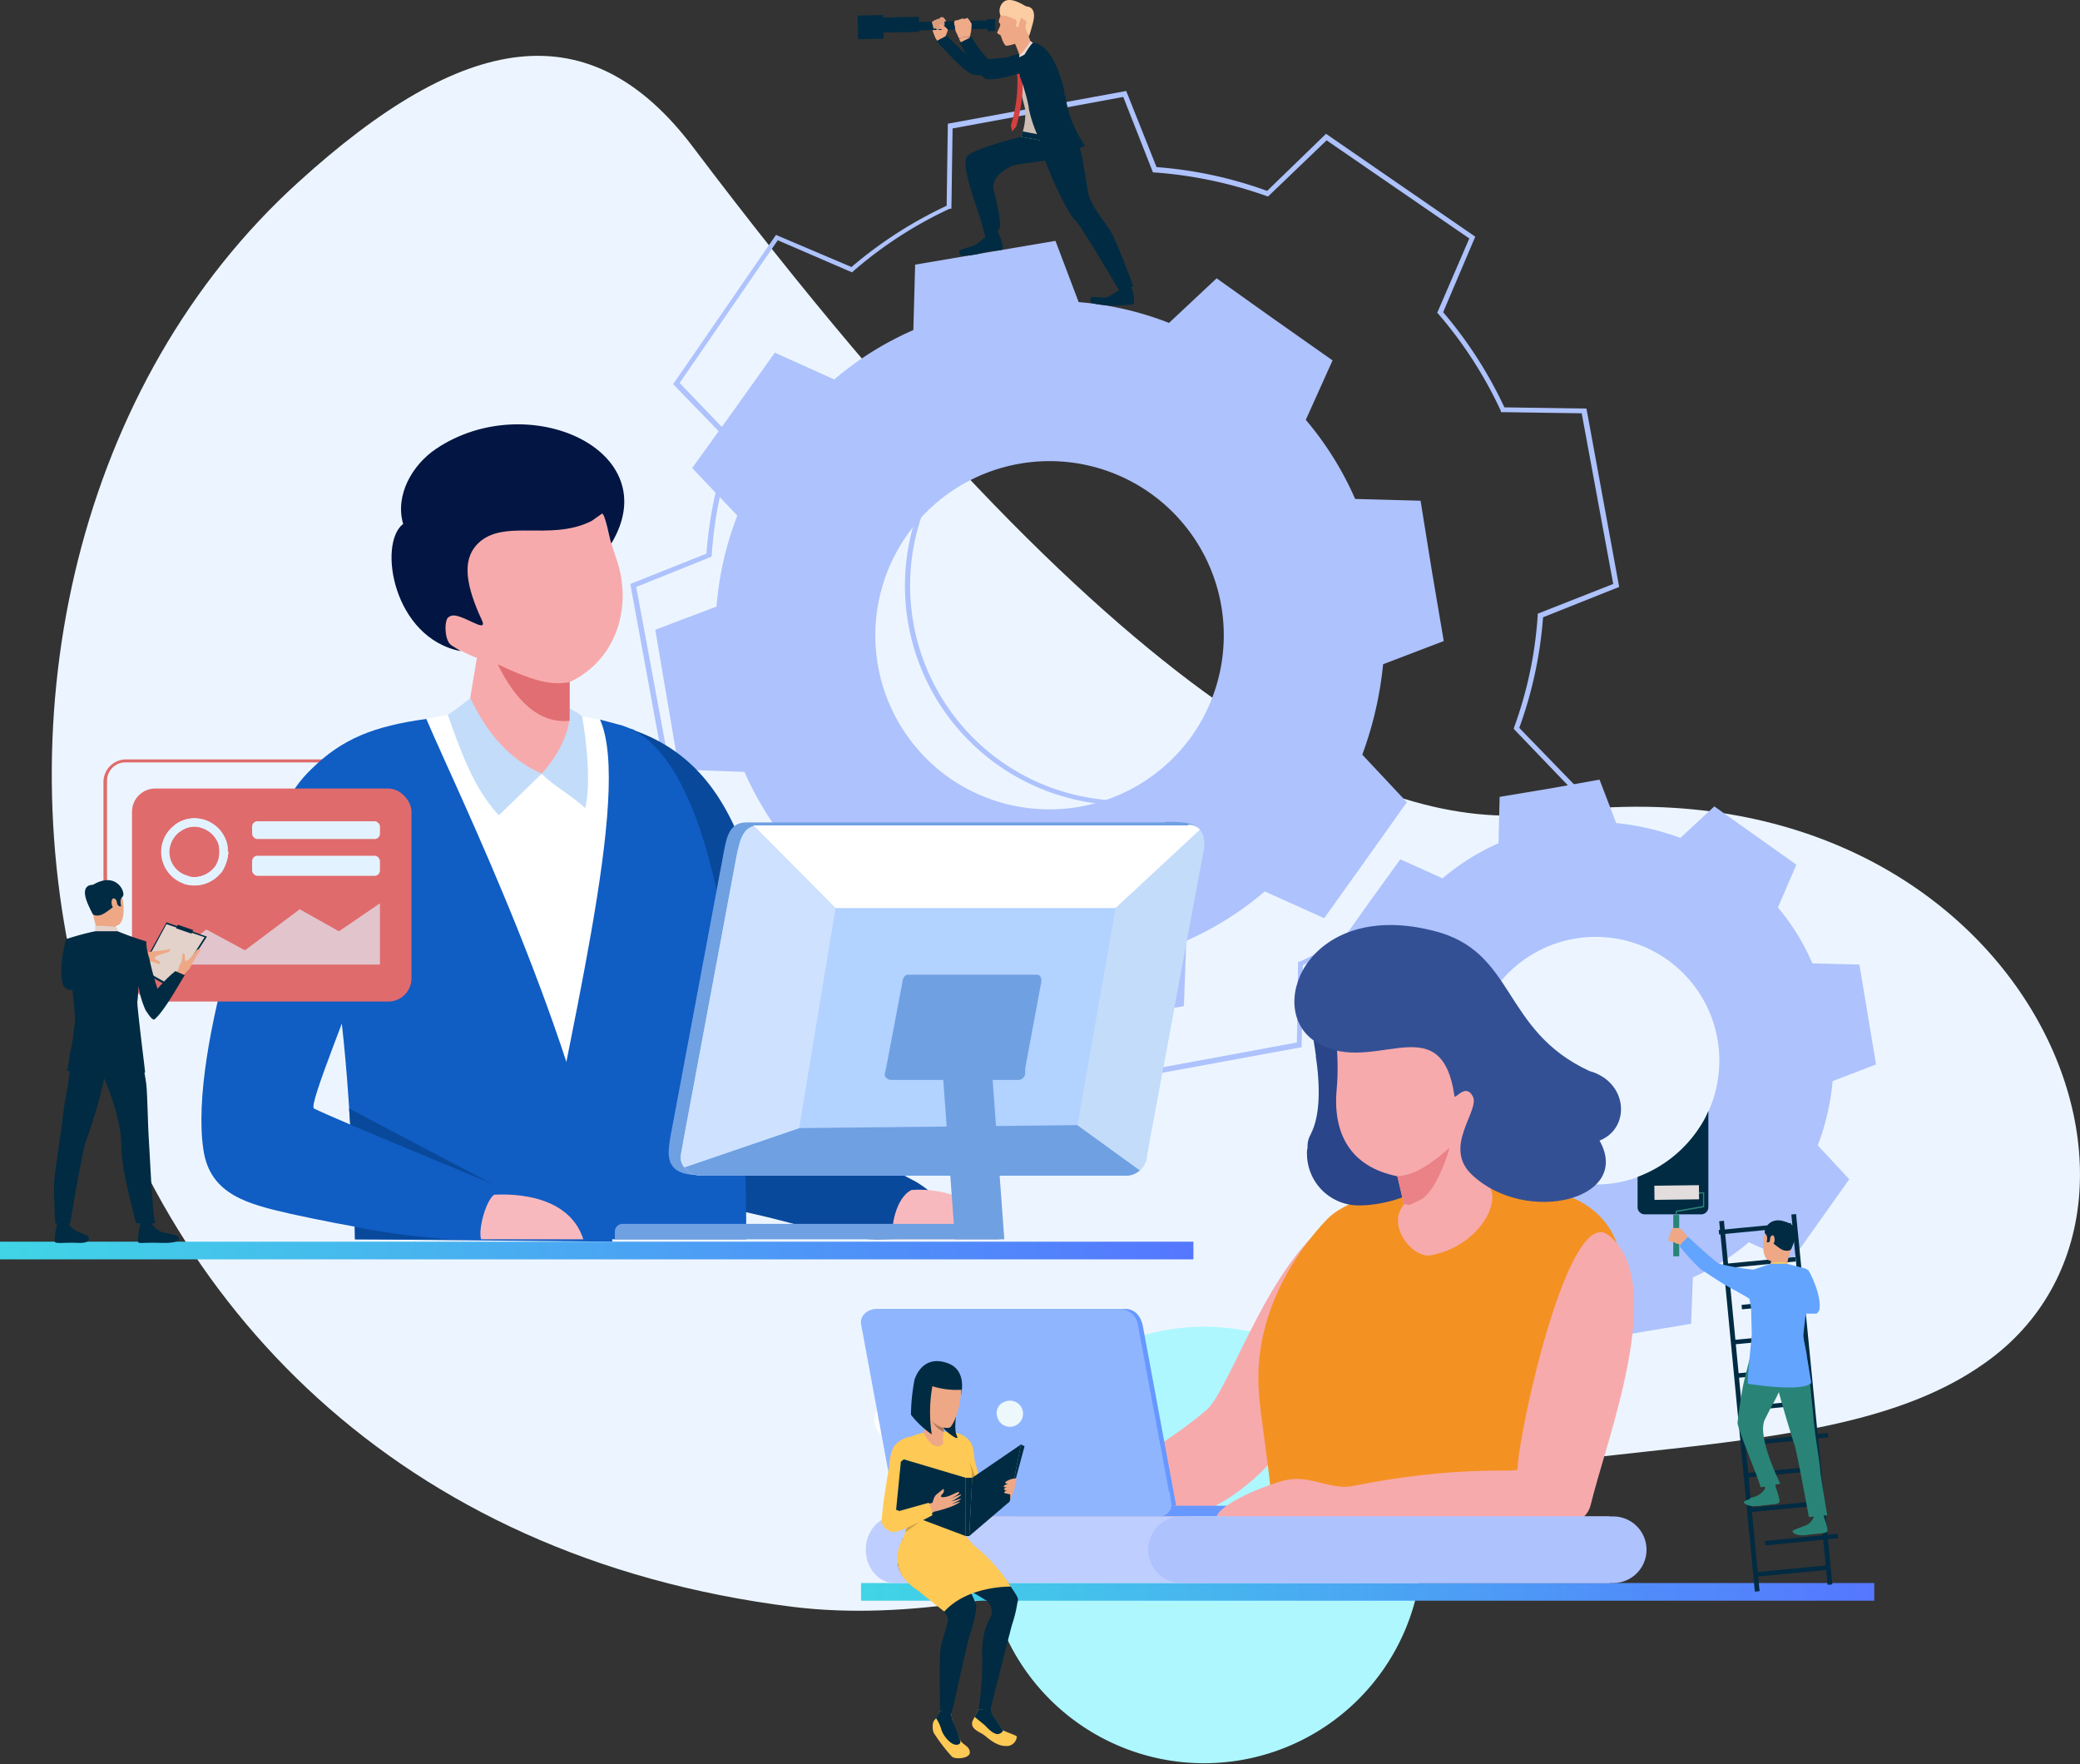<svg id="Layer_1" data-name="Layer 1" xmlns="http://www.w3.org/2000/svg" xmlns:xlink="http://www.w3.org/1999/xlink" viewBox="0 0 349.8 296.7"><rect x="0" y="0" width="349.8" height="296.7" fill="#333333" stroke="none"/><defs><style>.cls-1{fill:#ecf5ff;}.cls-1,.cls-10,.cls-11,.cls-12,.cls-13,.cls-14,.cls-36,.cls-37,.cls-38,.cls-39,.cls-4,.cls-40,.cls-41,.cls-42,.cls-43,.cls-44,.cls-5,.cls-6,.cls-7,.cls-8,.cls-9{fill-rule:evenodd;}.cls-2{fill:#e06b6c;}.cls-3,.cls-41{fill:#aec2fd;}.cls-4{fill:#fff;}.cls-5{fill:#09499b;}.cls-6{fill:#105dc4;}.cls-7{fill:#f7aaac;}.cls-8{fill:#c3dcfa;}.cls-9{fill:#e16e73;}.cls-10{fill:#031542;}.cls-11{fill:#f8b9be;}.cls-12{fill:#6fa0e2;}.cls-13{fill:#b2d2ff;}.cls-14{fill:#cee2ff;}.cls-15{fill:url(#Gradiente_sem_nome_2);}.cls-16{fill:#aef7ff;}.cls-17{fill:url(#Gradiente_sem_nome_2-2);}.cls-18{fill:#002b42;}.cls-19{fill:#298477;}.cls-20{fill:#eea886;}.cls-21{fill:#63a4ff;}.cls-22{fill:#ffd255;}.cls-23{fill:#e3dddd;}.cls-24{fill:#fccca2;}.cls-25{fill:#a77860;}.cls-26{fill:#efaa88;}.cls-27{fill:#db9c7c;}.cls-28{fill:#cfbeb6;}.cls-29{fill:#eddad3;}.cls-30{fill:#d44040;}.cls-31{fill:#e3f2ff;}.cls-32{opacity:0.66;}.cls-33{fill:#e2d2ca;}.cls-34{fill:#ead8cf;}.cls-35{fill:#da9b5b;}.cls-36{fill:#f49123;}.cls-37{fill:#6698ff;}.cls-38{fill:#90b5ff;}.cls-39{fill:#edf8fd;}.cls-40{fill:#beceff;}.cls-42{fill:#2a4589;}.cls-43{fill:#ea8287;}.cls-44{fill:#345095;}.cls-45{fill:#ffc955;}.cls-46{fill:#cfa345;}</style><linearGradient id="Gradiente_sem_nome_2" x1="3604.31" y1="-2334.17" x2="3805.01" y2="-2334.17" gradientTransform="matrix(1, 0, 0, -1, -3604.31, -2123.88)" gradientUnits="userSpaceOnUse"><stop offset="0" stop-color="#40d5e6"/><stop offset="1" stop-color="#57f"/></linearGradient><linearGradient id="Gradiente_sem_nome_2-2" x1="3749.11" y1="-2391.57" x2="3919.51" y2="-2391.57" xlink:href="#Gradiente_sem_nome_2"/></defs><path class="cls-1" d="M133.3,270.2c19.2,2.4,40.8-2.1,58.7-7.5,37.2-11.1,43.5-14.2,84.8-18.6,24.1-2.6,43.4-5.2,57-14.9,38.4-27.1,5.2-103.3-73.2-92.5-26.4,3.6-68.8-12.3-144-111.9C99.2,1.7,78,5.3,50.1,30.7c-73.8,67-50.6,222.8,83.2,239.5"/><path class="cls-2" d="M60.3,162H21.1a3.9,3.9,0,0,1-3.7-3.7V131.4a3.8,3.8,0,0,1,3.7-3.7H60.3a3.8,3.8,0,0,1,3.7,3.7v26.9A3.9,3.9,0,0,1,60.3,162ZM21.1,128.2a3.1,3.1,0,0,0-3.1,3.1h0v26.9a3.1,3.1,0,0,0,3.1,3.1H60.3a3.1,3.1,0,0,0,3.1-3.1h0V131.4a3.1,3.1,0,0,0-3-3.2H21.1Z"/><path class="cls-3" d="M188.9,181.6l-5.1-12.8a69.4,69.4,0,0,1-18.6-4l-9.9,9.6-25.1-17.3,5.4-12.7a70.6,70.6,0,0,1-10.3-16l-13.8-.2-5.5-30,12.8-5.1a69.4,69.4,0,0,1,4-18.6l-9.6-9.9,17.3-25.1,12.7,5.4a70.6,70.6,0,0,1,16-10.3l.2-13.8,30-5.5,5.1,12.8a69.4,69.4,0,0,1,18.6,4l9.9-9.6,25.1,17.3-5.4,12.7a70.6,70.6,0,0,1,10.3,16l13.8.2,5.5,30-12.8,5.1a69.4,69.4,0,0,1-4,18.6l9.6,9.9-17.3,25.1L235.1,152a70.6,70.6,0,0,1-16,10.3l-.2,13.8ZM165,163.9h.2a67.8,67.8,0,0,0,18.9,4h.3l5,12.7,28.7-5.3.2-13.6h.3a69.3,69.3,0,0,0,16.2-10.5l.2-.2,12.5,5.4,16.5-24-9.4-9.8v-.2a67.8,67.8,0,0,0,4-18.9v-.3l12.7-5L266,69.5l-13.6-.2v-.2a69.9,69.9,0,0,0-10.5-16.3l-.2-.2,5.4-12.5-24-16.5L213.3,33h-.2a71.6,71.6,0,0,0-18.9-4h-.3l-5-12.7-28.7,5.3L160,35.1h-.3a69.3,69.3,0,0,0-16.2,10.5l-.2.2-12.5-5.4-16.5,24,9.4,9.8v.2a67.8,67.8,0,0,0-4,18.9v.3L107,98.7l5.3,28.6,13.6.2v.3A69.3,69.3,0,0,0,136.4,144l.2.2-5.4,12.5,24,16.6Zm24.1-28.5a36.9,36.9,0,1,1,30.4-16A36.9,36.9,0,0,1,189.1,135.4Zm-20.5-7.2a36.2,36.2,0,1,0-9.1-50.4c0,.1-.1.1-.1.2A36.2,36.2,0,0,0,168.6,128.2Z"/><path class="cls-3" d="M229.1,126.9a61,61,0,0,0,3.5-15.2l10.2-3.9-2-11.8-1.9-11.8-11-.3a54,54,0,0,0-8.3-13.3l4.5-10-9.8-6.9-9.7-6.9-8,7.5a53.3,53.3,0,0,0-15.2-3.5l-3.9-10.3-11.8,2-11.8,2-.3,11a54,54,0,0,0-13.3,8.3l-10-4.5L123.4,69l-7,9.7,7.6,8a54,54,0,0,0-3.5,15.3l-10.3,3.9,2,11.8,2,11.7,11,.4a56.1,56.1,0,0,0,8.2,13.2L129,153l9.7,7,9.7,6.9,8-7.5a61,61,0,0,0,15.2,3.5l4,10.2,11.8-2,11.7-1.9.4-11a53.4,53.4,0,0,0,13.2-8.3l10,4.5,7-9.8,6.9-9.7Zm-69.6,3.8a29.3,29.3,0,1,1,40.9-6.9A29.4,29.4,0,0,1,159.5,130.7Z"/><path class="cls-4" d="M70.4,122.9c7.2,17.1,9.8,57.3,10.9,85.5h33.2c-.8-27.1-3.7-63.3-9.5-81.8-1.4-4.3-2.4-4.2-4.1-5.6-9.2-1.6-16.8-2.6-29.8,0Z"/><path class="cls-5" d="M112,193.3c1.1,7.7,7.7,9.2,14.6,10.8,9,2,15.2,4.5,21.8,4.3,3.9-.1,7,0,8.6-1.1,5.3-4-3-8.6-3-8.6l-19.8-10.4c-5.5-34.6-7.3-58.1-27.3-65.4-9.5-6.1,4.4,66.1,5.1,70.4"/><path class="cls-6" d="M125.5,208.4c0-38.5-4.7-82.6-21.6-86.6l-3-.8c5.5,12.2-5.6,53.8-11.4,87.4Z"/><path class="cls-6" d="M103,208.8c-5.7-34.5-26.1-75.6-31.3-87.9-8.9,1.2-14.2,3.4-19.2,8.3-8.4,7.9-8.2,20.5-2.5,35.9l5.4-6.4c2.7,12.6,3.8,31.8,4.3,49.7Z"/><polygon class="cls-5" points="58.7 186.4 82.8 199.1 75.7 197.4 59.1 191.6 58.7 186.4"/><path class="cls-7" d="M95.8,114.7v6.5c2.1,4.1,1.9,7.9-3.7,8.9-15.4.7-13.5-10-13.4-10.5l1.5-9c-.5,0-4.8-2.3-5.9-2.6s-2.8-2.5-2.9-4.8,3.4-1.5,3.4-1.5c-4.2-5.8-9-10.5-2.8-15.7,3.5-3,27.9-13.3,28.9-4.5a53.8,53.8,0,0,0,2.7,12.3c2.9,8.1.1,17.2-7.8,20.9"/><path class="cls-8" d="M91.1,130.1l-7.2,7c-4.3-4.5-6.6-11.3-8.6-16.9,1.7-1.1,2.2-1.6,3.8-2.8,1.9,3.9,5.2,9.7,12,12.7"/><path class="cls-8" d="M91.1,130.1c2,2.1,5.3,3.8,7.3,5.8,1-3.9.3-10.9-.5-15.4-.8-.8-1.1-.7-2.1-1.4.4,4.2-2.6,8.7-4.7,11"/><path class="cls-9" d="M83.7,111.7c2,4.1,5.9,10.2,12.1,9.5v-6.5c-2.7.5-5.4.2-12.1-3"/><path class="cls-10" d="M67.8,88.1c-1.4-4.8,1.5-9.9,5.5-12.6,15.4-10.4,39,.2,29.5,15.9-.3-.8-1.1-5.4-1.6-5l-1.7,1.2c-7.1,3.6-15.3-.7-19.5,4.2-2,2.4-1.8,5.9.5,11.3.7,1.6,1.6,2.8-1.1,1.5s-3.3-1.3-4-.8-.7,3.9.5,4.7l1.6,1c-11.4-2.2-14-18.1-9.7-21.4"/><path class="cls-6" d="M49.1,133.4c-5,7.2-17.4,43.1-14.9,59.9,1.1,7.7,7.7,9.2,14.6,10.8,9.1,2,22.7,4.5,29.3,4.3,3.9-.1,7.1,0,8.6-1.1,5.3-4-3.1-7.9-3.1-7.9s-27.5-11.3-30.8-13c-1-.6,6.5-18.2,10.6-30.4s4.4-41.6-14.3-22.6"/><path class="cls-11" d="M150.2,208.4h18.1c-2.1-6.3-9.1-8.7-15-8.3-2.7,1.3-3.6,6.6-3.1,8.3"/><path class="cls-12" d="M104.7,205.8H168v2.6H103.4v-1.3a1.3,1.3,0,0,1,1.3-1.3"/><path class="cls-11" d="M80.9,208.4H98.1c-2-6.3-9.1-7.8-15-7.5-1.4,1-2.7,5.8-2.2,7.5"/><path class="cls-12" d="M195.9,138.3H125.5c-2.8,0-3.3,2.4-3.8,5.1l-9,48c-.3,2.3-1.3,6.2,4.8,6.2h72.1l12.1-57.2c.4-2.3-3.5-2.2-5.8-2.2"/><path class="cls-13" d="M199.8,138.8H127.7c-2.7,0-3.2,2.3-3.8,5L115,191.4h0l-.5,2.8c-.3,1.9,1.5,3.5,3.4,3.5h71.6a3.6,3.6,0,0,0,3.4-3.5l.5-2.8h0l9-48.3c.4-2.3-.2-4.3-2.6-4.3"/><path class="cls-12" d="M115.1,196.3a3.7,3.7,0,0,0,2.8,1.4h71.6a3.4,3.4,0,0,0,2.2-.9l-10.5-7.6-46.8.5Z"/><path class="cls-8" d="M191.7,196.8a4,4,0,0,0,1.2-2.6l.5-2.8h0l9-48.3c.3-1.6.1-3.1-.9-3.8l-13.9,13.5-6.4,36.4Z"/><path class="cls-14" d="M126.7,138.9c-1.9.6-2.3,2.6-2.8,4.9L115,191.4h0l-.5,2.8a2.6,2.6,0,0,0,.6,2.1l19.3-6.6,6.1-36.9Z"/><path class="cls-4" d="M199.8,138.8H126.7l13.8,13.9h47.1l14.2-13.2a2.5,2.5,0,0,0-2-.8"/><path class="cls-12" d="M174.4,163.9H152.8c-.8,0-1,.7-1.1,1.6L149,179.7h0l-.2.9c-.1.5.5,1,1.1,1h21.4a1.2,1.2,0,0,0,1.1-1v-.9h0l2.7-14.5c.1-.7-.1-1.3-.8-1.3"/><polygon class="cls-12" points="165.9 167.5 157.6 167.5 160.6 208.4 168.9 208.4 165.9 167.5"/><path class="cls-5" d="M76.3,208.4a117.4,117.4,0,0,1-16.6-2.1v2.1Z"/><path class="cls-3" d="M305.7,192.6a40.4,40.4,0,0,0,2.5-10.8l7.3-2.8-1.4-8.4-1.4-8.4-7.9-.2a37.8,37.8,0,0,0-5.8-9.4l3.1-7.2-6.9-4.9-6.9-4.9-5.7,5.3a44.6,44.6,0,0,0-10.8-2.5l-2.8-7.3-8.4,1.5-8.4,1.4-.2,7.8a38.2,38.2,0,0,0-9.4,5.9l-7.1-3.2-5,6.9-4.9,6.9L231,164a36.9,36.9,0,0,0-2.5,10.8l-7.3,2.8,1.4,8.4,1.4,8.4,7.8.2a38.2,38.2,0,0,0,5.9,9.4l-3.2,7.2,6.9,4.9,6.9,4.9,5.7-5.3a45.4,45.4,0,0,0,10.9,2.5l2.8,7.3L276,224l8.4-1.4.3-7.8a38.2,38.2,0,0,0,9.4-5.9l7.1,3.2,4.9-6.9,4.9-6.9Zm-49.4,2.7a20.8,20.8,0,1,1,29-4.9h0a20.7,20.7,0,0,1-29,4.9Z"/><rect class="cls-15" y="208.8" width="200.7" height="2.97"/><path class="cls-16" d="M239.2,259.9a36.7,36.7,0,1,1,0-.2Z"/><rect class="cls-17" x="144.8" y="266.2" width="170.4" height="2.97"/><path class="cls-18" d="M287.3,186.8V203a1.2,1.2,0,0,1-1.2,1.2h-9.5a1.2,1.2,0,0,1-1.2-1.2h0v-5.1a21.3,21.3,0,0,0,10.4-8.3A15.1,15.1,0,0,0,287.3,186.8Z"/><rect class="cls-18" x="292.1" y="205.2" width="0.8" height="62.57" transform="translate(-21.3 29.1) rotate(-5.5)"/><rect class="cls-18" x="304.3" y="204" width="0.8" height="62.57" transform="translate(-21.5 30.9) rotate(-5.6)"/><rect class="cls-18" x="292.9" y="218.8" width="12.3" height="0.75" transform="translate(-20.3 30.8) rotate(-5.7)"/><rect class="cls-18" x="291.2" y="224.8" width="12.2" height="0.75" transform="translate(-20.2 29.5) rotate(-5.5)"/><rect class="cls-18" x="291.7" y="230.4" width="12.2" height="0.75" transform="translate(-20.7 29.6) rotate(-5.5)"/><rect class="cls-18" x="292.3" y="236" width="12.2" height="0.75" transform="translate(-21.3 29.7) rotate(-5.5)"/><rect class="cls-18" x="295.2" y="241.5" width="12.3" height="0.75" transform="translate(-22.6 31.2) rotate(-5.7)"/><rect class="cls-18" x="293.3" y="247.2" width="12.2" height="0.75" transform="translate(-22.4 29.8) rotate(-5.5)"/><rect class="cls-18" x="293.9" y="253" width="12.2" height="0.75" transform="translate(-22.9 29.9) rotate(-5.5)"/><rect class="cls-18" x="296.9" y="258.5" width="12.3" height="0.75" transform="translate(-24.3 31.4) rotate(-5.7)"/><rect class="cls-18" x="295.1" y="263.8" width="12.2" height="0.75" transform="translate(-23.9 30.1) rotate(-5.5)"/><rect class="cls-18" x="289.1" y="206.3" width="12.2" height="0.75" transform="translate(-18.5 29.2) rotate(-5.5)"/><rect class="cls-18" x="289.8" y="212" width="12.2" height="0.75" transform="translate(-19 29.3) rotate(-5.5)"/><path class="cls-19" d="M298.6,250.2a5.1,5.1,0,0,1-1.7.3l-.3-1.2,2-.4Z"/><path class="cls-19" d="M295.9,251.4a5.2,5.2,0,0,0,1-1.1,5,5,0,0,0,1.7-.2s.8,2.1.6,2.5-1.2.3-3.3.6-2.8-.5-2.6-.7S295.5,251.7,295.9,251.4Z"/><path class="cls-19" d="M293.1,233.2c.3-1.6,1.5-6,1.5-6l8.9-.6c-.6,4.5-3.1,4.5-4.1,6.9s-1.2,2.3-2.6,5.2,2.6,10.8,2.6,10.8l-3.3.6c-.4-1.6-4-10.1-3.9-10.9S292.8,234.6,293.1,233.2Z"/><path class="cls-20" d="M300.4,205.6a2.3,2.3,0,0,1,1.4,1.9,8.8,8.8,0,0,1-1,3.5c-.6,1.1-2.3,1.3-3.4.9s-1.2-3.8-.2-5.4S300.4,205.6,300.4,205.6Z"/><path class="cls-20" d="M297.8,211.8s3.8-3,3.4-1.7a12.8,12.8,0,0,0-.7,2.8s-2.9,0-2.8-.3A1.1,1.1,0,0,0,297.8,211.8Z"/><path class="cls-18" d="M300.1,205.4s2,.5,1.9,1.7a7.9,7.9,0,0,1-.8,3s-.2.3-1,.2-1.8-1.2-2.2-1.3-.3-.4-.3-.4l-.2.3h-.4s.3-1-.2-1.4S297.4,204.5,300.1,205.4Z"/><path class="cls-20" d="M298.4,208.1c.2.6-.2,1.3-.5,1.3s-.3-.7-.2-1.2S298.3,207.5,298.4,208.1Z"/><path class="cls-21" d="M304.1,213.6c.1,0,2.2,3.9,1.9,6.5,0,.3-.3.6-.5.8h-2.9S300.9,215.7,304.1,213.6Z"/><path class="cls-19" d="M296.9,250.3a5,5,0,0,0,1.7-.2s.8,2.1.6,2.5-1.2.3-3.3.6h-1.4l-.2-1.3a4.4,4.4,0,0,0,1.6-.6A4.7,4.7,0,0,0,296.9,250.3Z"/><path class="cls-22" d="M300.6,212.4h.1s.3.6-.8.7-3,.1-2.1-.7A6.6,6.6,0,0,1,300.6,212.4Z"/><path class="cls-19" d="M306.7,255.1l-1.6.3-.3-1.2,1.9-.4Z"/><path class="cls-19" d="M304.3,231.5c.2,2.3.5,4.8.7,7.2s1,7,1.1,8.4,1.2,7.7,1.2,7.7l-3.1.3s-2-11-2.4-12.1-2.8-9.1-2.9-10,4.6-6.4,4.6-6.4A41.7,41.7,0,0,1,304.3,231.5Z"/><path class="cls-19" d="M304.1,256.3a3.1,3.1,0,0,0,.9-1.1,4.7,4.7,0,0,0,1.7-.2s.8,2.1.6,2.5-1.2.3-3.3.6-2.7-.5-2.5-.7S303.6,256.6,304.1,256.3Z"/><path class="cls-21" d="M293.9,213.9l.4-.2.6-.2,2.9-1h2.6l3.2.8.5.3-.4,7.5h0c-.2,1-.3,2.3-.4,3.2s.4,2.2.6,4l.7,4.2s-.4,1.7-10.6.2c-.3,0,.6-7.8.6-8.3s-.1-2.8-.1-4.4l-.3-1.6-.6-.4-1.4-.8c0-.3.1-.6.1-.8A3.3,3.3,0,0,1,293.9,213.9Z"/><polygon class="cls-19" points="286.4 200.7 285.6 200.7 285.6 200.5 286.6 200.5 286.6 203 282 203.8 282 204.5 281.8 204.5 281.8 203.6 286.4 202.8 286.4 200.7"/><rect class="cls-23" x="278.2" y="199.3" width="7.5" height="2.38" transform="translate(-2.4 3.5) rotate(-0.7)"/><rect class="cls-19" x="281.4" y="204.3" width="1" height="6.96"/><path class="cls-20" d="M280.9,207.5a1.4,1.4,0,0,1,.2-.6l.2-.4h1.2a10.7,10.7,0,0,1,1.4,1.6l-.2.6-.3.8-1.5-.4-.6-.3h-.5l-.2-.2c-.1-.2.1-.5.1-.5A.5.5,0,0,1,280.9,207.5Z"/><path class="cls-21" d="M283.9,208s4.3,4,5.2,4.5a37,37,0,0,0,5.8,1h.3c1.1,1.6-.4,5.2-1,4.8l-2-1.1c-2.5-1.2-5.5-3.4-6.1-3.7a33.3,33.3,0,0,1-3.6-3.9C282.6,209.1,283.9,208,283.9,208Z"/><path class="cls-20" d="M159,6.1a4.9,4.9,0,0,0,.4-1.1c.1-.1,0-.5-.1-1a2.6,2.6,0,0,0-.7-1.1h-.4l-.3.3a.4.4,0,0,0-.5.2c-.2-.1-.3,0-.4.2h0s-.3,0-.4.2.1.5.1.7a6.4,6.4,0,0,0,.6,1.8S157.7,7.1,159,6.1Z"/><path class="cls-20" d="M168.4,2.4s-.7,1.3-.3,1.5-.4,1.4-.4,1.6.5.3.6.5.5,1.7,1,1.7a7,7,0,0,0,3.2-1.3,6.5,6.5,0,0,0,.7-4.5C172.8.7,169.6.2,168.4,2.4Z"/><path class="cls-24" d="M168.3,2.7a2,2,0,0,1,.5-2.4c1.3-1,3.6.8,3.9.8s1.7.2,1,2.8-.7,2.2-.7,2.2a5.7,5.7,0,0,0-.8-1.3,3.2,3.2,0,0,0-1.4-.3s.5-1.1-.2-1.3S169,2.4,168.3,2.7Z"/><path class="cls-20" d="M171.6,3.9c0-.2.2-.9.8-.5s-.3,1.7-.4,1.8S171.1,5.2,171.6,3.9Z"/><path class="cls-25" d="M170.7,7.4l.2.3a.4.4,0,0,0,.1.3,4,4,0,0,0,1.4-1.5A5.6,5.6,0,0,1,170.7,7.4Z"/><rect class="cls-18" x="150.5" y="3.6" width="16.9" height="1.41" transform="translate(-0.1 3.6) rotate(-1.3)"/><rect class="cls-18" x="166.1" y="3.2" width="1.3" height="2" transform="translate(-0.1 3.8) rotate(-1.3)"/><rect class="cls-18" x="148.1" y="2.8" width="6.5" height="2.53" transform="translate(-0.1 3) rotate(-1.1)"/><rect class="cls-18" x="144.3" y="2.6" width="4.3" height="3.96" transform="translate(-0.1 3.3) rotate(-1.3)"/><path class="cls-26" d="M160.5,3.6s-.1.3,0,.4a.6.6,0,0,0,.1.4h0a2.2,2.2,0,0,0,.1.8l.6,1.3.9-.3h.9a8.3,8.3,0,0,0,.3-2.2h0l-.3-.5-.4-.5-.5.2a.6.6,0,0,0-.6,0l-.6.2S160.6,3.4,160.5,3.6Z"/><path class="cls-27" d="M158.7,3s.3,1.2.1,1.3-.3,0-.3,0v.6h-.6s-.2.4-.5-.1H157l-.3-1.1s.2-.2.4-.1.2-.3.4-.2h0s.1-.2.5-.2.3-.5.7-.2Z"/><path class="cls-20" d="M159.4,5a3.1,3.1,0,0,0-1.1-.9H158c-.1.1,0,.3.2.6a3,3,0,0,1,.4.8S159,5.8,159.4,5Z"/><path class="cls-20" d="M157.2,6.1a3.4,3.4,0,0,0,1.3,1.6c1,.8.9-.8.9-.8A3.6,3.6,0,0,1,159,6C159,5.8,157.2,6.1,157.2,6.1Z"/><path class="cls-18" d="M163.3,12.4c-1.2-.4-5.8-5.5-5.8-5.5l1.7-.9A41.4,41.4,0,0,0,163,9.5a3.7,3.7,0,0,0,1.8.5,38.8,38.8,0,0,0,4.8-.4,7.6,7.6,0,0,1,2.6-.6,1.4,1.4,0,0,1,1.3.9c.2,2.3-3.2,2.3-3.2,2.3S165.1,13.1,163.3,12.4Z"/><path class="cls-18" d="M165.8,39.8l-1.6,1.3c-.5.3-2.6.8-2.8,1s0,.9.4.9a12.1,12.1,0,0,0,3.8-.6c.9-.3,2.5-.2,2.9-.4s-.2-2.1-.5-2.5S165.8,39.8,165.8,39.8Z"/><path class="cls-18" d="M165.7,39v.9a6.5,6.5,0,0,0,2.4-.2l-.4-1.1Z"/><path class="cls-18" d="M188.2,48.8l-1.8,1.1c-.5.3-2.7-.1-2.9.1s-.2,1,.2,1a18.1,18.1,0,0,0,4,.4l2.9-.2c.3-.2,0-2.1-.2-2.5S188.2,48.8,188.2,48.8Z"/><path class="cls-18" d="M188,48l.2.8a5,5,0,0,0,2.1-.1l-.2-.8Z"/><path class="cls-18" d="M174.5,23.4l1,2.9.3.8,1.2,3c.9,2,2.9,6.2,3.8,6.9S188,48.5,188,48.5l2.6-.3s-2.8-7.8-4-9.6-3.4-4.4-3.7-6.6-.9-5.5-.9-5.5a24.4,24.4,0,0,0-3.1-7.7C178.4,18,174.5,23.4,174.5,23.4Z"/><path class="cls-18" d="M171.7,23s-8.3,2.1-9.1,3.3.7,5.5.8,6,2,5.8,2.1,6.8,1.9.2,2.5-.5-.5-5-.9-6.8,1.7-3.3,3.1-3.9,9.6-.9,9.4-2.3-.4-3.6-.4-3.6S177.7,20.8,171.7,23Z"/><path class="cls-28" d="M171.9,8.4a15.3,15.3,0,0,0-.8,3.7c-.1,1.4,1.2,5.5,1.3,6.3a10.3,10.3,0,0,1-.7,4.6l7.6,1.4s.2-2.2.2-4.8a22,22,0,0,0-1.2-6.2,10.7,10.7,0,0,0-4.6-6.2Z"/><path class="cls-20" d="M170.7,7.4l.2.3a.4.4,0,0,0,.1.3.4.4,0,0,0,.1.3c.2.5.4,1.2.5,1.5s1.8-2.6,1.8-2.6-1-2.6-1.4-4S170.7,7.4,170.7,7.4Z"/><path class="cls-29" d="M173.3,6.9a11.8,11.8,0,0,1-1.9,2.5l.2,1.3,2.1-3.5Z"/><path class="cls-18" d="M171.7,23l.3-.9,7.3,1.4v.9Z"/><path class="cls-18" d="M179.1,15.9a19.7,19.7,0,0,0,3.3,8.5c.3.5-4.1,1.2-4.1,1.2Z"/><path class="cls-26" d="M161.3,6.6a13,13,0,0,0,1,1.5c.7.8,1-.9,1-.9l-.2-.9A1.9,1.9,0,0,0,161.3,6.6Z"/><path class="cls-30" d="M171.1,10.1l-.3,1.1a1.1,1.1,0,0,0,.8,0A3.7,3.7,0,0,0,171.1,10.1Z"/><path class="cls-30" d="M171.5,11.1a14.6,14.6,0,0,1,.3,5.9,29.8,29.8,0,0,1-.9,4.3l-.7.8-.2-1a24.8,24.8,0,0,0,1.1-8.1,14.8,14.8,0,0,1-.1-2.1Z"/><path class="cls-18" d="M171.6,13.1l.5,1.4h0c.3,1,.6,2,.8,3s.1.8.2,1.1a21,21,0,0,0,3.1,7.2s3.4-.2,4.1-.8a59.1,59.1,0,0,0-1.3-9.4,4.3,4.3,0,0,0-.2-1.1h0c-1-3.7-2.6-7.1-5.1-7.3C173.6,7.2,170.7,10.7,171.6,13.1Z"/><path class="cls-18" d="M165.9,13.3c-1.3-.3-4.5-6.1-4.5-6.1l2-1a16.1,16.1,0,0,0,2.1,3c.6.6,1.4,1.7,1.5,1.7l4.5-1.3a12.2,12.2,0,0,1,2.4-1,1.4,1.4,0,0,1,1.5.6c.6,2.2-2.8,2.8-2.8,2.8S167.8,13.6,165.9,13.3Z"/><rect class="cls-2" x="22.2" y="132.6" width="47" height="35.82" rx="3.9"/><rect class="cls-31" x="42.4" y="138.1" width="21.5" height="2.99" rx="0.9"/><rect class="cls-31" x="42.4" y="143.9" width="21.5" height="3.38" rx="0.9"/><path class="cls-31" d="M30.9,148.6a5.7,5.7,0,0,0,6.3-1.9,7,7,0,0,0,1.2-3.4c0-.1-.1-.2-.1-.4a4.5,4.5,0,0,0-.3-1.6,5.7,5.7,0,0,0-5.2-3.7,5.5,5.5,0,0,0-3.5,1.2,5.6,5.6,0,0,0-2.2,4.4A5.7,5.7,0,0,0,30.9,148.6Zm-2.4-5.4a4.3,4.3,0,0,1,1.7-3.3,4.1,4.1,0,0,1,2.6-.9,4.5,4.5,0,0,1,3.9,2.8h0a5,5,0,0,1,.2,1.2v.3a4.4,4.4,0,0,1-.8,2.5,4.5,4.5,0,0,1-3.4,1.7,2.8,2.8,0,0,1-1.3-.3,4.1,4.1,0,0,1-2.9-4Z"/><path class="cls-31" d="M36.1,145.8l1.1.9a5.7,5.7,0,0,1-6.3,1.9l.5-1.4a2.8,2.8,0,0,0,1.3.3A4.5,4.5,0,0,0,36.1,145.8Z"/><path class="cls-31" d="M36.9,143h1.4c0,.2.1.3.1.4a7,7,0,0,1-1.2,3.4l-1.1-.9a4.4,4.4,0,0,0,.8-2.5Z"/><path class="cls-31" d="M36.9,143a5,5,0,0,0-.2-1.2h0l1.3-.5a4.5,4.5,0,0,1,.3,1.6Z"/><path class="cls-31" d="M29.3,138.8a5.5,5.5,0,0,1,3.5-1.2,5.7,5.7,0,0,1,5.2,3.7l-1.3.5h0a4.5,4.5,0,0,0-3.9-2.8,4.1,4.1,0,0,0-2.6.9Z"/><g class="cls-32"><polygon class="cls-31" points="27.1 162.2 34.7 156.3 41.2 159.8 50.4 152.9 57 156.6 63.9 151.9 63.9 162.2 27.1 162.2"/></g><polygon class="cls-18" points="23.5 163.2 29.1 166.3 34.8 157.5 28 155.1 23.5 163.2"/><polygon class="cls-33" points="23.9 163 29.1 165.9 34.4 157.6 28 155.4 23.9 163"/><path class="cls-20" d="M22,161.4l1.4-.7,1.6-.6c.1-.1,3.3-.3,3.5-.5s.3.4-.5.6-2,.6-2,.9.8.4.9.7,0,.2-.1.3-1.1-.5-1.5-.4H23.9l-1.9.6Z"/><path class="cls-34" d="M23.7,162.1l.5-.2s-.6-1.4-.9-1.4h-.7Z"/><path class="cls-35" d="M23.8,162.4l-1-2-2.2.3,1.2,2.3Z"/><path class="cls-20" d="M29.4,165.2l1.2-1c.4-.3,1.2-1.3,1.3-1.3a19.2,19.2,0,0,1,1.8-3.1c.2-.1-.3-.5-.8.2s-1.3,1.6-1.6,1.6-.1-1-.3-1.2-.2,0-.3.1,0,1.2-.3,1.5-.3,1-.6,1.3l-1.3,1.5Z"/><path class="cls-18" d="M11.8,204.7s-.2,1.2-.2,1.4-2-.1-2-.1l-.2-1.5A9.7,9.7,0,0,1,11.8,204.7Z"/><path class="cls-18" d="M11.6,205.9a4.3,4.3,0,0,0,1.2,1.1l1.9.8c.2.2.9,1.3-1.6,1.2s-3.7.2-3.9-.2a11.2,11.2,0,0,1,.4-2.9Z"/><path class="cls-18" d="M25.7,204.7a6.8,6.8,0,0,1-.2,1.4c0,.2-1.9-.1-1.9-.1l-.2-1.5A9,9,0,0,1,25.7,204.7Z"/><path class="cls-18" d="M25.6,205.9a4.3,4.3,0,0,0,1.2,1.1c.6.3,2.8.6,3.1.9s.7,1.2-2.8,1.1-3.7.2-3.9-.2a11.2,11.2,0,0,1,.4-2.9Z"/><path class="cls-18" d="M13.4,173s-1.9,2.9-1.7,5.6-.7,5.5-1,8.2-1.5,10.4-1.6,12,.2,6.9.2,6.9h2.5s2.1-12.7,2.7-13.9a92.9,92.9,0,0,0,3.3-11.6C17.8,179.2,13.4,173,13.4,173Z"/><path class="cls-18" d="M23,173.4s1.4,7.2,1.6,8.9.3,7.8.4,8.8.6,13.1,1.1,14.6H22.9s-2.5-8.8-2.5-13-1.9-9.1-3.1-11.9-4.1-2.8-4.9-7.9C12.4,172.9,22,171.8,23,173.4Z"/><path class="cls-20" d="M16.4,148.5s2.5-.9,3.6,1,1.1,5.6-.2,6.1-3.1.2-3.7-1a9.3,9.3,0,0,1-1.2-4A2.7,2.7,0,0,1,16.4,148.5Z"/><path class="cls-20" d="M19.5,155.7a1.4,1.4,0,0,0,.1.9c.2.4-3.2.4-3.2.4s-.5-2.2-.8-3.3S19.5,155.7,19.5,155.7Z"/><path class="cls-18" d="M15.6,153.7s.3.4,1.2.2,2.1-1.4,2.5-1.5.4-.4.4-.4l.3.4h.4s-.4-1.1.2-1.6-.6-3.6-3.7-2.6c0,0-2.3.7-2.2,2A7.3,7.3,0,0,0,15.6,153.7Z"/><path class="cls-33" d="M19.8,156.6s0-.6-.3-.7a20,20,0,0,0-3.5-.2v.8S16.7,156.9,19.8,156.6Z"/><path class="cls-20" d="M19.6,151.5c0-.2-.6-.8-.8-.1s.3,1.6.6,1.5S19.8,152.1,19.6,151.5Z"/><path class="cls-18" d="M11.3,180a27,27,0,0,0,4.1.7c2.6.3,9-.1,9-.4S23,169,23.1,168.4s.2-2.6.2-2.6a14.8,14.8,0,0,0,1.2,4.1c.3.4,1.1,1.8,1.5,1.5,1.9-1.6,4.9-7.4,5.1-7.4l-1.6-.7a17.5,17.5,0,0,0-2.4,2.3l-.6.7a44.2,44.2,0,0,1-1.4-5.2,8.7,8.7,0,0,1-.5-2.8,45.9,45.9,0,0,1-4.8-1.7H16a42.7,42.7,0,0,0-4.8,1.3c-.1.1-.1,3.1-.5,3.9l1.2,2.4s.6,4.7.7,6.8S11.3,180,11.3,180Z"/><path class="cls-18" d="M10.6,165.6c.1.4.5.6.8.8h.8l2.5-.5s.6-6.5-3.5-8.1C11.1,157.9,9.7,162.7,10.6,165.6Z"/><path class="cls-18" d="M11.4,166.4h.8l-.3-3.3Z"/><path class="cls-18" d="M26.5,166.3l.3,1.4a7.6,7.6,0,0,0,.3-2.1Z"/><path class="cls-18" d="M15.7,148.8s-3.2-.4,0,5Z"/><polygon class="cls-18" points="32.2 157 32.5 156.4 29.9 155.5 29.6 156.1 32.2 157"/><path class="cls-7" d="M225.3,222.1c-3,6.5-4.6,20.3-18.2,29.5s-44,10.1-43,4.8c.7-3.4,18.7-2.6,38.7-19.2,4.3-3.6,11-27,23.2-33.3,1.4-.9,3.5,11.9-.7,18.2"/><path class="cls-36" d="M273,214.6c.7,12.2-7.8,17.3-10.4,35.1-.8,5.9,7.9,3.5-1.7,3.5-15.8,0-23.5,1.3-38.9,0-7-.7-7.7,4.7-8.2-1.4s-1.8-13.3-2.1-17.8c-.9-12.7,5.9-23.1,11.4-28.9s26.3-8.7,39.8-4.3c6.6,2.3,9.7,6.9,10.1,13.8"/><path class="cls-4" d="M148.9,235.9a3.2,3.2,0,0,1,1.4,6.1,3.2,3.2,0,0,1-1.4-6.1"/><path class="cls-37" d="M169.9,253.2H222v.9a.9.9,0,0,1-.9.9H170.8a.9.9,0,0,1-.9-.9Z"/><path class="cls-37" d="M148.2,220.1h41c1.7,0,2.7,1.3,3,2.9l5.6,30.2H151.3l-5.7-30.6c-.2-1.4,1.2-2.5,2.6-2.5"/><path class="cls-38" d="M147.4,220.1h41a3.2,3.2,0,0,1,3,2.9l5.2,27.9h.1l.3,2a2,2,0,0,1-2,2.1H152.4c-1.1,0-1.8-1-2-2.1l-.3-1.6-5.3-28.7c-.2-1.4,1.2-2.5,2.6-2.5"/><path class="cls-39" d="M169,235.7a2.2,2.2,0,1,1-1.3,2.5,2,2,0,0,1,1.3-2.5"/><path class="cls-7" d="M270.5,207.7c10.1,7.9-.3,34.2-3,45.4s-53.9,2.3-62.9,1.9c.7-2,6.9-4.8,11.2-6s7.8,1.6,11.6.9c17.9-3.6,27.7-2.2,27.8-2.8.2-6.5,8.6-44.7,15.3-39.4"/><path class="cls-40" d="M150.4,255H270.7v11.2H150.4c-2.6,0-4.8-2.5-4.8-5.6h0c0-3.1,2.2-5.6,4.8-5.6"/><path class="cls-41" d="M198.7,255h72.6a5.6,5.6,0,0,1,0,11.2H198.7a5.6,5.6,0,0,1,0-11.2"/><path class="cls-42" d="M219.4,167.4c1.8,8.2,3.5,17.2,1.4,22.5l-.4.9h0a4,4,0,0,0-.5,2.2,3.1,3.1,0,0,0-.1,1,8.7,8.7,0,0,0,8.8,8.7c4.8,0,11.5-2.3,11.5-4.9s-2.9-4.7-2.9-5l5.3-1.8Z"/><path class="cls-7" d="M235,197.8l1.1,4.7-.5.8c-2,3.5,2.4,8.7,5.4,7.7,7.8-1.6,12.1-9.4,8.9-12.2l-1.2-.9-2-6.6c.4-.1,2.9-2.5,3.7-3s1.6-2.5,1.3-4.2-2.9-.6-2.9-.6c2.1-5.3,4.9-9.9-1-12.7s-17.5-2.4-17.5-2.4l-7.3-.6c1.5,2.1,2.3,10,1.8,15.3-.7,7.4,2.2,13.1,10.2,14.7"/><path class="cls-43" d="M243.8,193s-2.1,7.4-5,8.8-1.5.6-2.7.7l-1.1-4.7c2.2-.2,4.3-.9,8.8-4.8"/><path class="cls-44" d="M220.7,174.8c-7.8-5.9-.3-23.5,20.3-18.3,14,3.4,11.4,16.7,26.3,23.6,6.5,1.8,7,9.6,1.7,11.7,5.6,9.9-12.3,14.3-21.4,5.8-5.1-4.7,1.3-10.8.1-13.2s-3,.6-3.1-.1c-2.3-15.9-14.4-2.5-23.9-9.5"/><path class="cls-45" d="M160,288.2a3.5,3.5,0,0,0,.3,1.4c.2.4.9,2.6,1.3,3.2s1.5.9,1.5,1.9-2.4,1.2-3,.7a28.8,28.8,0,0,1-3-3.9c-.3-.4-.4-1.9.1-2.3a4.6,4.6,0,0,0,.9-1.5C158.1,287.5,159.7,287.8,160,288.2Z"/><path class="cls-18" d="M157.3,258.4s4.2,5.5,4.9,7.1,2,4,2,4.7a21.6,21.6,0,0,1-1,4.4c-.3.6-2.5,10.6-2.6,11.2l-.6,2.4-1.9-.5s-.2-8.8.1-10.6,1.4-4.3,1.2-5.1-2.7-3-4.5-4.2-3.8-3-3.9-4.9a11.5,11.5,0,0,1,.8-4.1S153.8,257.4,157.3,258.4Z"/><path class="cls-18" d="M162,257.9a12.4,12.4,0,0,0,1.8,2.2,36.4,36.4,0,0,1,6,6.4c1.2,1.9,1.6,2.2,1.3,3a22.2,22.2,0,0,1-.9,3.7c-.2.6-3.7,14.5-3.7,14.5s-1.5.4-1.9-.3a56.6,56.6,0,0,0,.6-8.2c-.2-2.1.2-5.3,1.2-6.9a2.4,2.4,0,0,0-.7-3.3h-.1c-1.1-.8-6.9-4-6.9-4S151.7,255.1,162,257.9Z"/><path class="cls-45" d="M166.4,287.7s.1.3.2.3l2,2.9c.4.3,2.3.9,2.4,1.1a1.7,1.7,0,0,1-1.9,1.6c-1.6,0-3-1.4-3.7-1.9s-2.4-1-1.8-2.4l1-1.9Z"/><path class="cls-18" d="M157.4,288.9a6.6,6.6,0,0,1,.9,1.9c.3,1.1,1.6,2.6,2.5,2.6s.7-.7.7-.7-.9-2.6-1.3-3.4a4.3,4.3,0,0,1-.2-1.1,4.1,4.1,0,0,0-1.9-.5A7.5,7.5,0,0,1,157.4,288.9Z"/><path class="cls-18" d="M168.7,291a1.1,1.1,0,0,1-1,.6c-.8-.1-1.6-1-2.1-1.5l-1.7-1.4.7-1.3,1.8.2Z"/><path class="cls-45" d="M161.9,257.7l1.8,2.1a28,28,0,0,1,6.3,7s-7.2-.2-11.2,4.2l-4.4-3.5c-.4-.3-3.2-2-3.4-4.6a6.5,6.5,0,0,1,.8-4.1S159.7,256.9,161.9,257.7Z"/><path class="cls-45" d="M162.9,250.1c-1,1.6-1.2,7.3-.9,7.8s-5.5,1.7-10.2,1c0,0,.2-.5.4-1.2l.3-.8a10.6,10.6,0,0,0,.9-2.5,4.7,4.7,0,0,0,0-3.3c-.3-.5-2.3-4.9-2.3-4.9s-1-3,.8-4a14,14,0,0,1,3.4-1.3l3.2-.2,1.6.2c1,.1,1.9.2,2.1,1.8a13.1,13.1,0,0,0,.6,2.7C163,245.8,163.9,248.3,162.9,250.1Z"/><path class="cls-45" d="M153,241.6a4.4,4.4,0,0,0-2.7,1.7c-.8,1.5-.7,3.4-.9,4.2s-1.3,7.9-1.1,8.5a2.2,2.2,0,0,0,2.2,1.6c1.2-.1,5.9-2.6,5.9-2.6l-.6-2.3-4.6,1.6s1.1-7.5,1.2-8.3S153.5,242.4,153,241.6Z"/><path class="cls-45" d="M161,241a3.8,3.8,0,0,1,2.2,1.5c.6.8.6,2.6.7,3l1.1,4.2-2.9,2Z"/><polygon class="cls-18" points="162.4 248.5 152 245.4 151.5 245.8 150.7 253.9 162.4 258.3 162.4 248.5"/><path class="cls-18" d="M161.2,235.4s-1,4.7-.3,6-2.1-.8-2.5-1.6S161.2,235.4,161.2,235.4Z"/><path class="cls-20" d="M158.8,239a4.1,4.1,0,0,1-.1,1.1v.7a13.4,13.4,0,0,0-.1,2s-1.5,1.7-3.3-1.9a4.7,4.7,0,0,0,.2-3.5C155,235.4,158.8,239,158.8,239Z"/><path class="cls-20" d="M158.8,229.6s2.7.2,2.8,3.7-1.3,6.3-1.8,6.7-3.2-.2-3.6-2.1-1.2-3.2-.9-4.7S155.5,229.1,158.8,229.6Z"/><path class="cls-18" d="M161.6,234.6s1.2-4.2-2.3-5.4-5,1.3-5.5,2.8a32.7,32.7,0,0,0-.6,5.9,15.6,15.6,0,0,0,3.5,3.3,24.5,24.5,0,0,1,.1-8.1,13.5,13.5,0,0,0,4.9.6S161.6,234.4,161.6,234.6Z"/><path class="cls-25" d="M158.7,240.1v.7a4.1,4.1,0,0,1-1.9-1.8A3.7,3.7,0,0,0,158.7,240.1Z"/><path class="cls-46" d="M162.8,245.5s1.7,2.8,1.3,4.7-1.6.7-1.6.7A5.2,5.2,0,0,0,162.8,245.5Z"/><polygon class="cls-18" points="163 258.3 169.8 252.5 171.7 242.9 163.5 248.5 163 258.3"/><polygon class="cls-18" points="162.4 258.3 163 258.3 163.5 248.5 162.4 248.5 162.4 258.3"/><path class="cls-20" d="M155.8,253l1-.3c.1-.1.2-1,.7-1.4l1.1-.9c.1-.1.3.4-.1.8s-.4.7.6.5,2.2-1.1,2.2-.7-1.7,1.1-1.7,1.1l2-.8c.2.2-1.6,1.2-1.7,1.2l1.7-.5c.1.2-1.6.9-1.5.9l1.3-.4c.1.2-1.1.7-1.3.8a21.3,21.3,0,0,1-3,.9l-.8.5Z"/><path class="cls-45" d="M156.2,252.7a8.3,8.3,0,0,1,.6,2.1,43.7,43.7,0,0,1-4.9,2.3l-1.5-3.2h.3l.5.2Z"/><path class="cls-18" d="M166.6,287.2s.1,1.2.3,1.3S165,288.1,166.6,287.2Z"/><path class="cls-46" d="M154.7,255.9l-2.5,1.8.3-.8Z"/><polygon class="cls-18" points="169.8 252.5 172.3 243.2 171.7 242.9 169.8 252.5"/><path class="cls-20" d="M169.9,252.2l.4-1c.2-.5.8-2.5.6-2.6a3.2,3.2,0,0,0-1.8.6c-.2.3.4.3.4.3s-.8.3-.7.5.6,0,.6,0-.7.3-.5.5a.5.5,0,0,0,.5.1s-.6.2-.5.4,1.1.2,1,.4Z"/></svg>
